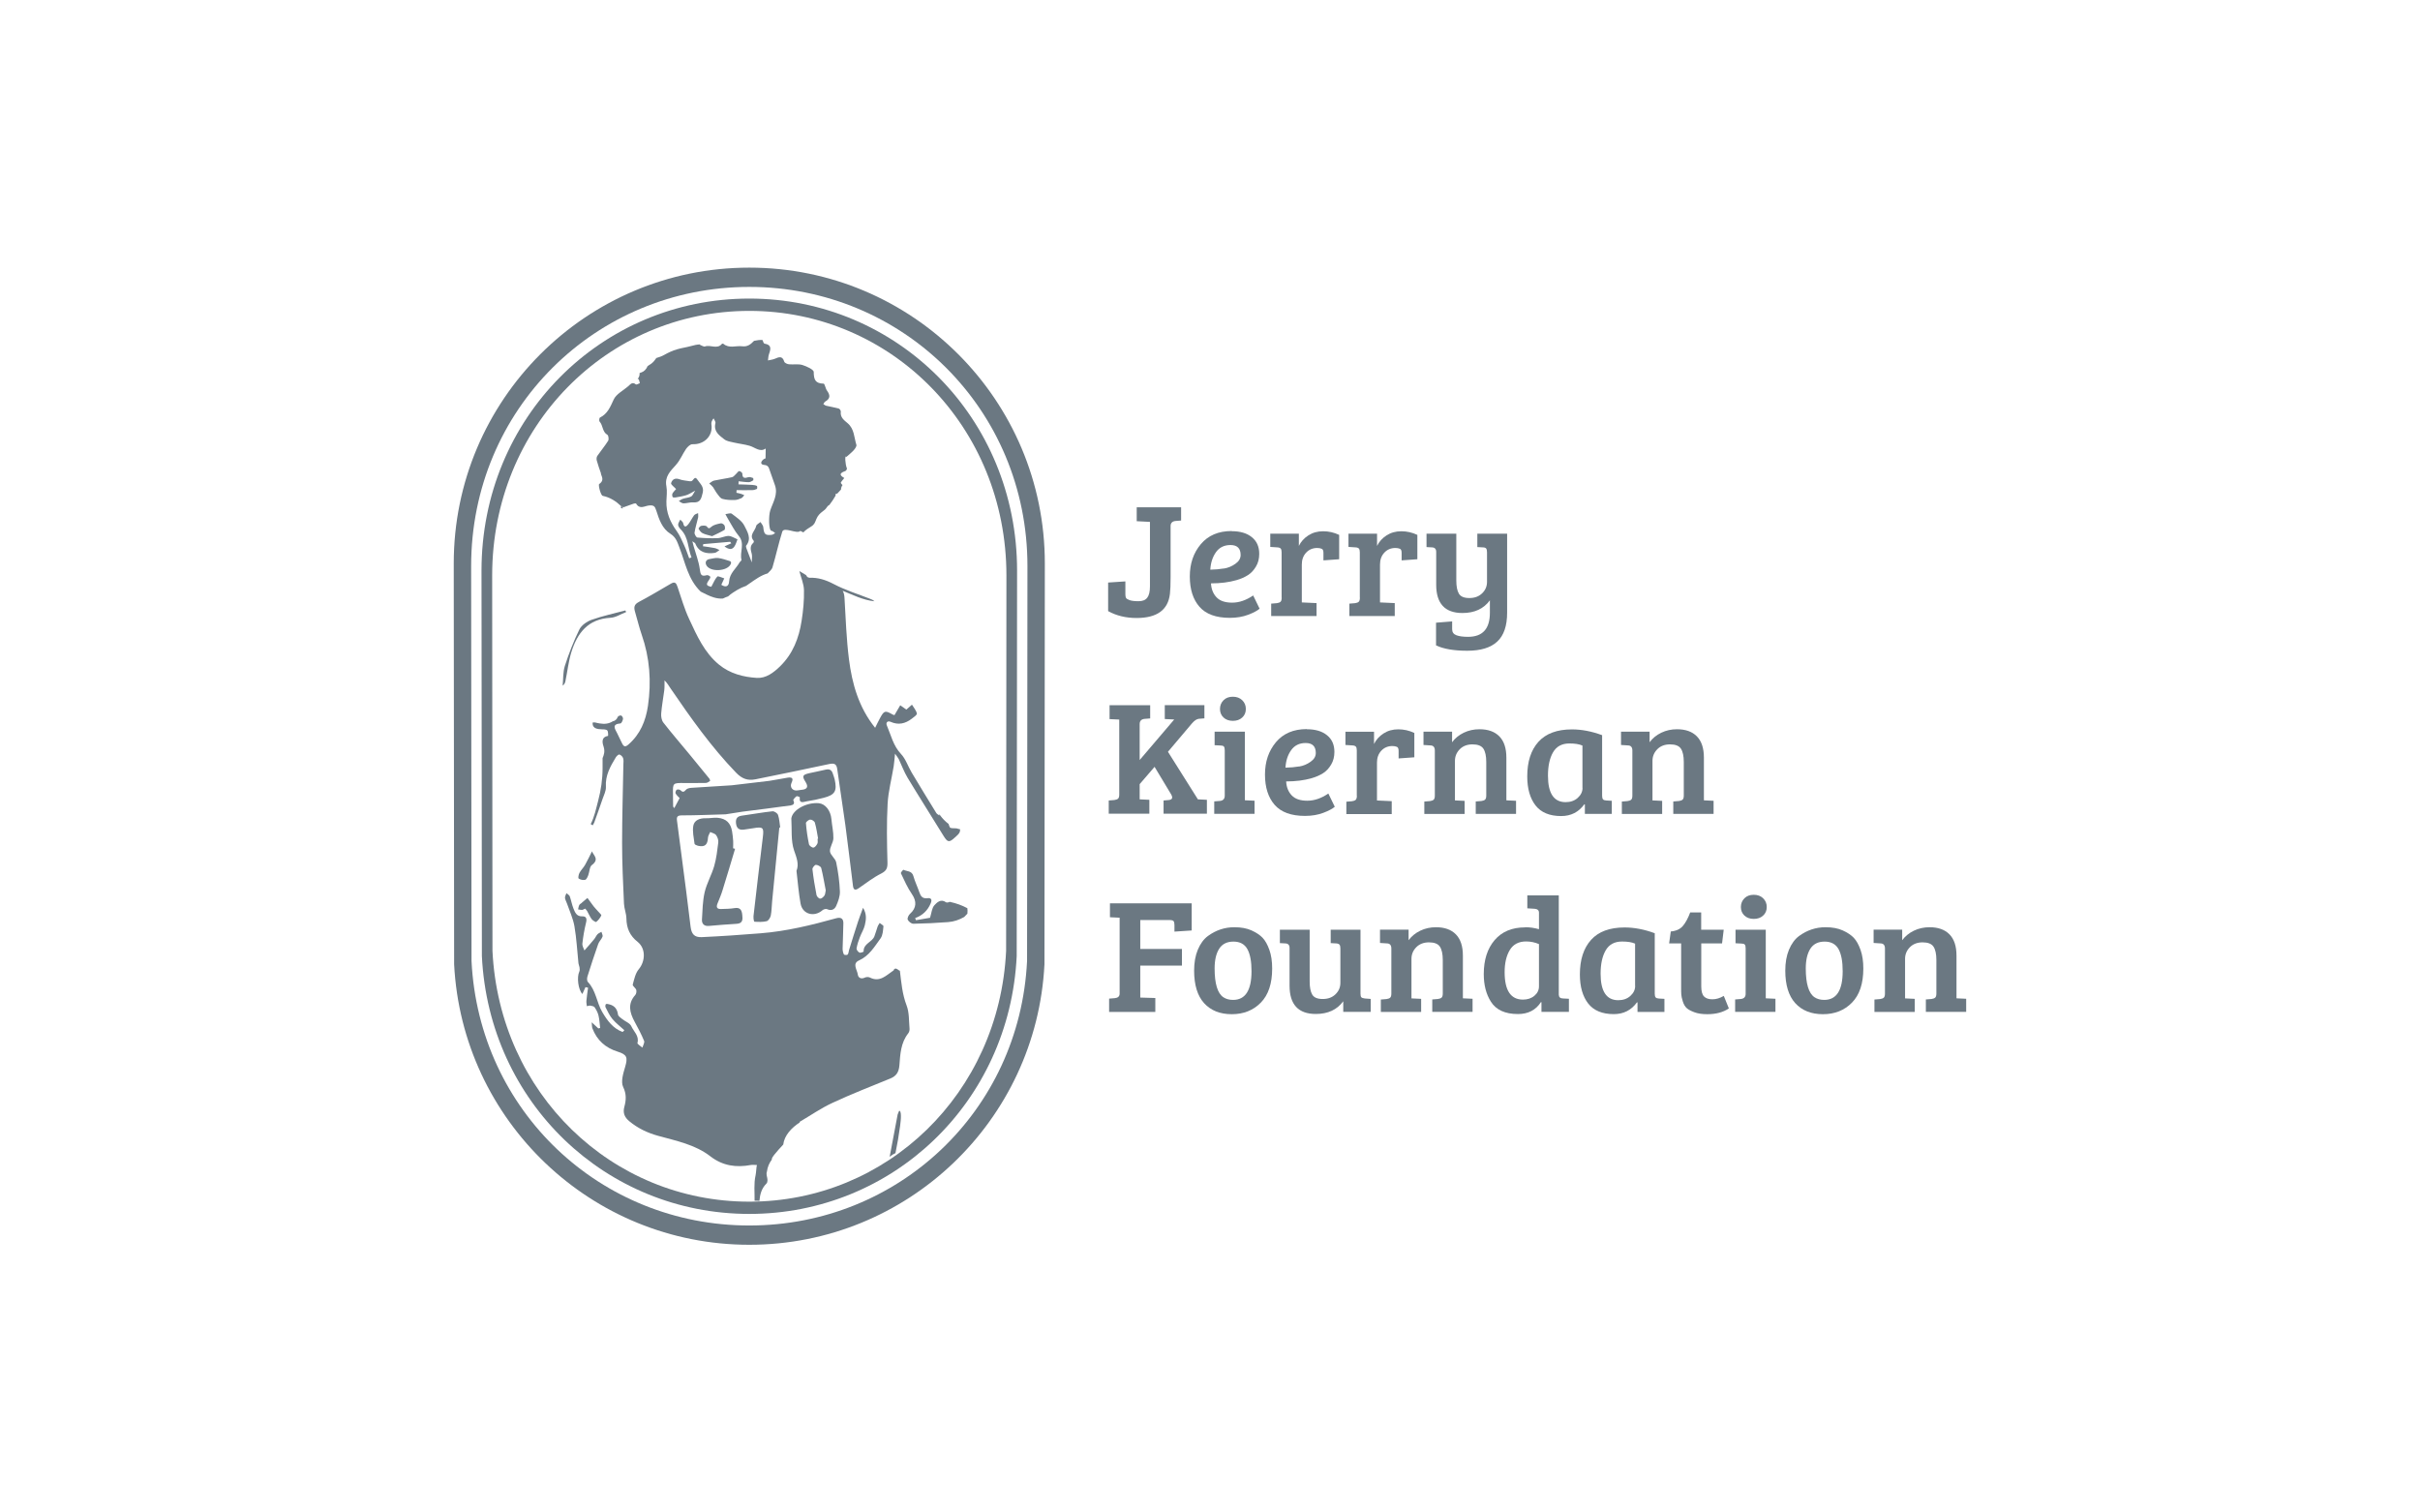 <?xml version="1.0" encoding="UTF-8"?><svg id="a" xmlns="http://www.w3.org/2000/svg" width="320" height="200" viewBox="0 0 320 200"><path d="M154.7,78.54c-.25,2.12-1.72,3.18-4.41,3.18-1.4,0-2.66-.3-3.76-.91v-3.78l2.28-.15v1.71c0,.22.03.37.09.48.06.1.22.2.47.29.25.09.65.14,1.18.14s.91-.15,1.15-.46c.24-.31.36-.81.36-1.5v-8.53l-1.75-.09v-1.84h5.87v1.75l-.74.06c-.43.04-.65.27-.65.67v6.72c0,1.02-.03,1.78-.09,2.27Z" fill="#6b7882"/><path d="M162.87,70.24c1.12,0,2.01.26,2.66.79.66.53.98,1.26.98,2.21,0,.63-.14,1.19-.43,1.67-.28.48-.63.86-1.05,1.13-.42.27-.93.5-1.52.67-1,.29-2.13.43-3.38.43.04.76.29,1.38.74,1.85.45.47,1.13.7,2.06.7s1.85-.32,2.78-.95l.85,1.75c-.3.26-.8.53-1.51.8-.71.27-1.52.41-2.43.41-1.82,0-3.16-.49-4.01-1.46-.85-.97-1.28-2.31-1.28-4.01s.48-3.12,1.46-4.28c.97-1.15,2.33-1.73,4.07-1.73ZM161.85,75.18c.54-.09,1.05-.3,1.51-.63.46-.32.69-.71.69-1.16,0-.88-.45-1.32-1.34-1.32-.84,0-1.48.32-1.93.96-.45.64-.69,1.41-.74,2.3.66-.01,1.26-.07,1.8-.16Z" fill="#6b7882"/><path d="M169.47,79.01v-5.98c0-.23-.04-.39-.12-.49-.08-.09-.23-.15-.44-.16l-.94-.06v-1.75h3.78v1.62c.27-.56.69-1.03,1.25-1.39.57-.37,1.22-.55,1.96-.55s1.44.16,2.12.48v3.22l-2.08.15v-.99c0-.29-.07-.47-.22-.54-.16-.07-.37-.11-.6-.11-.6,0-1.09.21-1.47.62-.38.41-.57.93-.57,1.57v5.01l1.95.09v1.71h-6v-1.64l.74-.06c.22-.03.39-.09.49-.18.1-.09.16-.27.16-.53Z" fill="#6b7882"/><path d="M179.81,79.01v-5.98c0-.23-.04-.39-.12-.49-.08-.09-.23-.15-.44-.16l-.94-.06v-1.75h3.78v1.62c.27-.56.69-1.03,1.25-1.39.57-.37,1.22-.55,1.96-.55s1.44.16,2.12.48v3.22l-2.08.15v-.99c0-.29-.07-.47-.22-.54-.16-.07-.37-.11-.6-.11-.6,0-1.09.21-1.47.62-.38.41-.57.93-.57,1.57v5.01l1.95.09v1.71h-6v-1.64l.74-.06c.22-.03.39-.09.49-.18.1-.09.16-.27.16-.53Z" fill="#6b7882"/><path d="M197.01,81.02v-1.64c-.82,1.12-2.03,1.68-3.63,1.68-2.31,0-3.47-1.25-3.47-3.74v-4.34c0-.39-.19-.59-.56-.6l-.72-.04v-1.77h3.94v6.2c0,.76.11,1.34.34,1.73s.69.58,1.39.58,1.26-.21,1.69-.63c.43-.42.64-.92.64-1.51v-3.91c0-.24-.04-.41-.12-.51-.08-.09-.23-.14-.44-.14l-.72-.04v-1.77h3.94v10.45c0,1.74-.44,3.02-1.31,3.82-.87.81-2.19,1.21-3.96,1.21s-3.15-.24-4.13-.71v-3l2.13-.17v1.04c0,.39.19.65.56.79.37.14.89.21,1.54.21,1.93,0,2.89-1.06,2.89-3.18Z" fill="#6b7882"/><path d="M148,105.09v-9.94l-1.28-.06v-1.84h5.37v1.75l-.74.06c-.43.04-.65.27-.65.69v4.75l4.57-5.36-1.25-.06v-1.84h5.24v1.75l-.74.06c-.28.03-.58.23-.9.6l-3.18,3.76,3.96,6.29,1.19.06v1.84h-5.73v-1.75l.69-.06c.3-.03.45-.14.45-.35,0-.09-.04-.2-.11-.35l-2.22-3.69-1.97,2.29v2.01l1.28.06v1.84h-5.37v-1.75l.74-.06c.22-.03.39-.09.49-.18.1-.09.16-.27.16-.53Z" fill="#6b7882"/><path d="M164.61,96.75v9.07l1.28.06v1.73h-5.33v-1.64l.74-.06c.43-.04.65-.27.65-.69v-6.01c0-.24-.04-.41-.12-.5-.08-.09-.23-.13-.44-.13l-.78-.04v-1.79h4.01ZM161.79,94.88c-.31-.29-.47-.67-.47-1.13s.16-.85.47-1.16c.31-.31.72-.46,1.23-.46s.92.15,1.24.46c.32.31.48.7.48,1.16s-.16.84-.48,1.13c-.32.3-.74.44-1.24.44s-.92-.15-1.23-.44Z" fill="#6b7882"/><path d="M172.81,96.43c1.12,0,2.01.26,2.66.79.66.53.98,1.26.98,2.21,0,.63-.14,1.19-.43,1.67-.28.48-.63.86-1.05,1.13-.42.27-.93.5-1.52.67-1,.29-2.13.43-3.38.43.04.76.29,1.38.74,1.85.45.47,1.13.7,2.06.7s1.85-.32,2.78-.95l.85,1.75c-.3.26-.8.53-1.51.8-.71.27-1.52.41-2.43.41-1.82,0-3.16-.49-4.01-1.46-.85-.97-1.28-2.31-1.28-4.01s.48-3.12,1.45-4.28c.97-1.15,2.33-1.73,4.07-1.73ZM171.79,101.36c.54-.09,1.05-.3,1.51-.63.46-.32.69-.71.69-1.16,0-.88-.45-1.32-1.34-1.32-.84,0-1.48.32-1.93.96-.45.64-.69,1.41-.74,2.3.66-.01,1.26-.07,1.8-.16Z" fill="#6b7882"/><path d="M179.41,105.2v-5.98c0-.23-.04-.39-.12-.49-.08-.09-.23-.15-.44-.16l-.94-.06v-1.75h3.78v1.62c.27-.56.69-1.03,1.25-1.39.57-.37,1.22-.55,1.96-.55s1.44.16,2.12.48v3.22l-2.08.15v-.99c0-.29-.07-.47-.22-.54-.16-.07-.37-.11-.6-.11-.6,0-1.09.21-1.47.62-.38.41-.57.93-.57,1.57v5.01l1.95.09v1.71h-6v-1.64l.74-.06c.22-.03.39-.09.49-.18.1-.09.16-.27.16-.53Z" fill="#6b7882"/><path d="M188.23,98.48v-1.73h3.78v1.4c.39-.53.9-.95,1.54-1.26.64-.31,1.34-.46,2.08-.46,1.13,0,2.01.31,2.63.94.62.63.93,1.57.93,2.82v5.64l1.28.06v1.73h-5.33v-1.64l.74-.06c.22-.03.39-.09.49-.18.1-.09.16-.27.16-.53v-4.45c0-.79-.13-1.38-.38-1.76-.25-.38-.74-.57-1.44-.57s-1.27.22-1.69.65c-.42.43-.63.94-.63,1.53v5.23l1.28.06v1.73h-5.33v-1.64l.74-.06c.22-.03.39-.09.49-.18.1-.09.16-.27.16-.53v-5.98c0-.43-.19-.66-.56-.67l-.94-.06Z" fill="#6b7882"/><path d="M211.85,97.18v8.04c0,.23.04.39.12.48.08.09.23.14.44.15l.72.04v1.73h-3.56v-1.25l-.07-.02c-.75,1.04-1.77,1.56-3.07,1.56-1.52,0-2.65-.47-3.38-1.4-.73-.94-1.1-2.22-1.1-3.84,0-1.96.49-3.48,1.48-4.58.99-1.09,2.46-1.64,4.43-1.64,1.27,0,2.6.25,3.98.76ZM209.25,104.18v-5.59c-.42-.19-.99-.28-1.72-.28-1,0-1.72.39-2.17,1.17-.45.78-.67,1.81-.67,3.09,0,2.33.78,3.5,2.33,3.5.66,0,1.19-.19,1.61-.57.42-.38.63-.82.63-1.31Z" fill="#6b7882"/><path d="M214.35,98.48v-1.73h3.78v1.4c.39-.53.9-.95,1.54-1.26.64-.31,1.34-.46,2.08-.46,1.13,0,2.01.31,2.63.94.62.63.93,1.57.93,2.82v5.64l1.28.06v1.73h-5.33v-1.64l.74-.06c.22-.03.39-.09.49-.18.1-.09.16-.27.16-.53v-4.45c0-.79-.13-1.38-.38-1.76-.25-.38-.74-.57-1.44-.57s-1.27.22-1.69.65c-.42.43-.63.94-.63,1.53v5.23l1.28.06v1.73h-5.33v-1.64l.74-.06c.22-.03.39-.09.49-.18.1-.09.16-.27.16-.53v-5.98c0-.43-.19-.66-.56-.67l-.94-.06Z" fill="#6b7882"/><path d="M146.66,133.8v-1.75l.74-.06c.43-.04.65-.24.65-.6v-10.04l-1.28-.06v-1.84h10.81v3.59l-2.28.15v-.86c0-.24-.04-.42-.11-.52-.07-.1-.25-.15-.54-.15h-3.87v3.82h5.51v2.2h-5.51v4.23l1.99.06v1.84h-6.11Z" fill="#6b7882"/><path d="M157.9,128.36c0-1.07.16-1.99.49-2.78.33-.78.77-1.39,1.32-1.8,1.06-.78,2.23-1.17,3.51-1.17.9,0,1.65.14,2.27.42.62.28,1.1.6,1.46.97.35.37.65.9.9,1.6.25.7.37,1.52.37,2.47,0,1.99-.5,3.49-1.5,4.51-1,1.02-2.28,1.53-3.84,1.53s-2.78-.49-3.66-1.46c-.88-.97-1.32-2.41-1.32-4.31ZM163.05,132.22c1.63,0,2.44-1.27,2.44-3.8,0-1.28-.18-2.25-.55-2.92-.37-.66-.98-.99-1.84-.99s-1.49.32-1.89.95c-.4.63-.6,1.5-.6,2.59,0,2.03.39,3.31,1.16,3.82.34.23.77.35,1.28.35Z" fill="#6b7882"/><path d="M181.25,132.09v1.71h-3.63v-1.4c-.82,1.12-2.03,1.68-3.63,1.68-2.31,0-3.47-1.25-3.47-3.74v-4.99c0-.39-.19-.59-.56-.6l-.72-.04v-1.77h3.94v6.85c0,.76.11,1.34.34,1.73s.69.58,1.39.58,1.26-.21,1.69-.63c.43-.42.64-.92.64-1.51v-4.56c0-.23-.04-.39-.12-.49-.08-.09-.23-.15-.44-.16l-.72-.04v-1.77h3.94v8.47c0,.23.04.39.11.46.07.08.22.13.45.16l.78.06Z" fill="#6b7882"/><path d="M182.48,124.66v-1.73h3.78v1.4c.39-.53.9-.95,1.54-1.26.64-.31,1.34-.46,2.08-.46,1.13,0,2.01.31,2.63.94.62.63.93,1.57.93,2.82v5.64l1.28.06v1.73h-5.33v-1.64l.74-.06c.22-.03.39-.09.49-.18.1-.09.16-.27.16-.53v-4.45c0-.79-.13-1.38-.38-1.76-.25-.38-.74-.57-1.44-.57s-1.27.22-1.69.65c-.42.43-.63.94-.63,1.53v5.23l1.28.06v1.73h-5.33v-1.64l.74-.06c.22-.03.39-.09.49-.18.1-.09.16-.27.16-.53v-5.98c0-.43-.19-.66-.56-.67l-.94-.06Z" fill="#6b7882"/><path d="M201.66,122.61c.64,0,1.25.09,1.84.26v-2.18c0-.32-.19-.49-.58-.52l-.96-.06v-1.71h4.16v13.13c.01.33.2.5.56.5l.78.04v1.73h-3.63v-1.27l-.07-.02c-.67,1.05-1.69,1.58-3.04,1.58-1.7,0-2.9-.55-3.58-1.64-.63-.99-.94-2.21-.94-3.65,0-1.87.48-3.37,1.44-4.49.96-1.12,2.3-1.68,4.02-1.68ZM203.5,130.43v-5.59c-.54-.23-1.1-.35-1.7-.35-.98,0-1.71.38-2.16,1.14-.46.76-.68,1.74-.68,2.92,0,2.42.81,3.63,2.42,3.63.61,0,1.12-.17,1.52-.51.4-.34.6-.75.6-1.24Z" fill="#6b7882"/><path d="M218.81,123.37v8.04c0,.23.04.39.12.48.08.09.23.14.44.15l.72.04v1.73h-3.56v-1.25l-.07-.02c-.75,1.04-1.77,1.56-3.07,1.56-1.52,0-2.65-.47-3.38-1.4-.73-.94-1.1-2.22-1.1-3.84,0-1.96.49-3.48,1.48-4.58.98-1.09,2.46-1.64,4.43-1.64,1.27,0,2.6.25,3.98.76ZM216.21,130.37v-5.59c-.42-.19-.99-.28-1.72-.28-1,0-1.72.39-2.17,1.17-.45.78-.67,1.81-.67,3.09,0,2.33.78,3.5,2.33,3.5.66,0,1.19-.19,1.61-.57.42-.38.63-.82.63-1.31Z" fill="#6b7882"/><path d="M223.49,120.65h1.46v2.29h2.98l-.22,1.81h-2.75v5.68c0,.63.12,1.08.36,1.33.24.25.61.38,1.11.38s1-.15,1.51-.45l.67,1.66c-.75.5-1.69.76-2.84.76-.67,0-1.24-.08-1.7-.25-.46-.17-.81-.35-1.03-.55-.22-.2-.4-.5-.52-.89-.12-.39-.19-.69-.2-.92-.02-.22-.02-.55-.02-.98v-5.77h-1.59l.22-1.58c.7-.06,1.23-.3,1.59-.72.36-.42.69-1.03.98-1.8Z" fill="#6b7882"/><path d="M233.49,122.94v9.07l1.28.06v1.73h-5.33v-1.64l.74-.06c.43-.04.65-.27.65-.69v-6.01c0-.24-.04-.41-.12-.5-.08-.09-.23-.13-.44-.13l-.78-.04v-1.79h4.01ZM230.67,121.07c-.31-.29-.47-.67-.47-1.13s.16-.85.47-1.16c.31-.31.72-.46,1.23-.46s.92.15,1.24.46c.32.31.48.7.48,1.16s-.16.84-.48,1.13c-.32.3-.74.44-1.24.44s-.92-.15-1.23-.44Z" fill="#6b7882"/><path d="M236.07,128.36c0-1.07.16-1.99.49-2.78.33-.78.77-1.39,1.32-1.8,1.06-.78,2.23-1.17,3.51-1.17.9,0,1.65.14,2.27.42.62.28,1.1.6,1.46.97.35.37.65.9.9,1.6.25.7.37,1.52.37,2.47,0,1.99-.5,3.49-1.5,4.51-1,1.02-2.28,1.53-3.84,1.53s-2.78-.49-3.66-1.46c-.88-.97-1.32-2.41-1.32-4.31ZM241.22,132.22c1.63,0,2.44-1.27,2.44-3.8,0-1.28-.18-2.25-.55-2.92-.37-.66-.98-.99-1.84-.99s-1.49.32-1.89.95c-.4.63-.6,1.5-.6,2.59,0,2.03.39,3.31,1.16,3.82.34.23.77.35,1.28.35Z" fill="#6b7882"/><path d="M247.75,124.66v-1.73h3.78v1.4c.39-.53.9-.95,1.54-1.26.64-.31,1.34-.46,2.08-.46,1.13,0,2.01.31,2.63.94.62.63.93,1.57.93,2.82v5.64l1.28.06v1.73h-5.33v-1.64l.74-.06c.22-.03.39-.09.49-.18.1-.09.16-.27.16-.53v-4.45c0-.79-.13-1.38-.38-1.76-.25-.38-.74-.57-1.44-.57s-1.27.22-1.69.65c-.42.43-.63.94-.63,1.53v5.23l1.28.06v1.73h-5.33v-1.64l.74-.06c.22-.03.39-.09.49-.18.1-.09.16-.27.16-.53v-5.98c0-.43-.19-.66-.56-.67l-.94-.06Z" fill="#6b7882"/><path d="M118.89,146.89l-.19.47c-.35,1.87-.71,3.74-1.06,5.61.24-.21.5-.37.77-.49.24-1.18.45-2.37.61-3.57.06-.48.12-.97.11-1.38,0-.41-.1-.72-.25-.63Z" fill="#6b7882"/><path d="M105.86,119.48c.25,1.42,1.8,1.84,2.9.88.14-.13.46-.21.61-.14.57.27.99.02,1.19-.41.27-.61.53-1.3.5-1.95-.05-1.28-.23-2.57-.49-3.83-.11-.52-.77-.95-.82-1.45-.05-.56.44-1.15.45-1.74.02-.84-.19-1.68-.26-2.52-.1-1.13-.8-2.03-1.67-2.11-1.6-.14-3.41.84-3.62,1.95,0,.03-.01.06-.01.09.09,1.41-.08,2.91.36,4.2.34.98.68,1.82.32,2.71.18,1.53.29,2.94.54,4.33ZM108.59,114.77c.25.99.41,2.01.6,2.96-.07.29-.06.54-.18.7-.13.18-.37.41-.56.4-.17,0-.44-.28-.48-.47-.22-1.13-.41-2.27-.54-3.42-.02-.19.29-.57.45-.58.24,0,.65.21.7.4ZM107.14,108.38c.2-.02.56.21.61.4.2.69.3,1.41.43,2.12-.02,0-.05,0-.07.01,0,.22.06.47-.03.65-.11.22-.33.51-.53.52-.19.01-.54-.25-.58-.45-.19-.92-.33-1.85-.4-2.79-.01-.15.36-.45.57-.47Z" fill="#6b7882"/><path d="M93.18,117.97c-.27,1.17-.29,2.41-.36,3.63-.03.53.27.89.89.84,1.22-.1,2.44-.22,3.67-.28.85-.04.84-.57.77-1.18-.06-.62-.26-1.02-1.01-.9-.59.1-1.19.1-1.79.12-.53.02-.67-.22-.48-.71.25-.61.51-1.22.7-1.86.56-1.79,1.09-3.59,1.63-5.39-.09-.02-.18-.05-.26-.07,0-.32.03-.63.01-.95-.03-.44-.08-.88-.15-1.31-.19-1.08-.77-1.66-1.89-1.77-.52-.05-1.06.08-1.59.06-.78-.02-1.5.24-1.64.98-.14.76.06,1.59.16,2.39.01.11.29.23.45.27.92.2,1.27-.12,1.33-1.08.01-.25.19-.49.29-.74.27.13.62.19.78.41.19.26.33.65.29.97-.13,1.05-.25,2.11-.54,3.12-.34,1.17-.98,2.27-1.26,3.45Z" fill="#6b7882"/><path d="M99.64,121.2c-.03.23.06.68.11.68.54.03,1.11.06,1.63-.07.23-.06.48-.46.54-.74.12-.61.12-1.25.18-1.88.32-3.26.63-6.51.95-9.77.04,0,.08,0,.12,0-.09-.56-.11-1.13-.29-1.66-.08-.23-.5-.51-.74-.48-1.34.14-2.66.39-4,.57-.61.08-.88.34-.82.99.07.69.41.95,1.06.86.4-.05.81-.11,1.21-.18,1.32-.23,1.44-.1,1.28,1.19-.43,3.49-.84,6.99-1.24,10.49Z" fill="#6b7882"/><path d="M127.94,120.26s-.04-.08-.02-.13c0-.01,0-.03-.01-.04-.72-.38-1.39-.63-2.33-.84-.14.08-.39.13-.49.06-.69-.5-1.21.04-1.54.4-.33.37-.37,1.01-.57,1.65-.46.08-1.16.2-1.86.32-.04-.09-.07-.19-.11-.28.98-.35,1.65-1,2.05-1.93.21-.48.11-.77-.44-.7-.65.08-.88-.27-1.06-.8-.24-.71-.58-1.4-.78-2.12-.2-.73-.87-.61-1.34-.84-.02-.01-.36.38-.31.47.45.94.87,1.91,1.46,2.76.64.93.61,1.83-.25,2.59-.2.17-.39.59-.31.78.11.25.49.55.75.54,1.54-.03,3.07-.1,4.61-.22.77-.06,1.46-.31,2.1-.67.16-.16.31-.31.43-.44,0-.12.02-.26.02-.39,0-.05,0-.11-.02-.17Z" fill="#6b7882"/><path d="M75.54,86.28c.78-2.56,2.2-4.43,5.19-4.59.7-.04,1.38-.5,2.07-.76-.04-.07-.07-.14-.11-.21-1.48.4-3,.72-4.44,1.23-.63.22-1.36.72-1.64,1.29-.76,1.55-1.39,3.18-1.92,4.82-.26.82-.2,1.74-.29,2.61.25-.19.32-.39.37-.61.26-1.26.4-2.56.77-3.79Z" fill="#6b7882"/><path d="M76.96,119.37c-.12.1-.29.17-.36.3-.09.17-.11.38-.16.58.17.03.34.07.51.07.12,0,.23-.09.43-.17.08.1.2.21.27.34.2.35.35.73.59,1.05.14.18.54.42.6.37.28-.23.52-.53.67-.86.04-.09-.26-.34-.41-.52-.2-.23-.42-.45-.61-.69-.28-.36-.54-.73-.81-1.1-.25.21-.49.41-.74.62Z" fill="#6b7882"/><path d="M77.38,114.34c-.21.38-.54.69-.75,1.07-.12.22-.21.69-.11.76.22.16.6.24.86.17.18-.05.32-.39.41-.62.17-.45.16-1.1.47-1.33,1.06-.78.17-1.33.02-1.82-.3.59-.57,1.19-.9,1.77Z" fill="#6b7882"/><path d="M94.26,64.38c.2.28.34.6.55.87.2.27.42.62.7.71.51.15,1.07.17,1.61.16.31,0,.63-.12.92-.25.15-.07.25-.26.38-.39-.15-.06-.29-.14-.44-.18-.2-.06-.4-.1-.6-.14,0-.12.01-.23.02-.35.69,0,1.38.02,2.06,0,.21,0,.44-.07.63-.16.05-.03.05-.36,0-.39-.19-.09-.41-.13-.63-.14-.6-.04-1.2-.05-1.81-.07,0-.14.02-.27.02-.41.44.04.89.12,1.33.12.2,0,.41-.13.59-.24.05-.03.03-.3-.01-.31-.2-.07-.44-.17-.62-.11-.48.15-.8.17-.8-.48,0-.12-.26-.32-.41-.33-.13,0-.25.23-.39.35-.18.16-.35.41-.56.46-.79.18-1.59.28-2.38.45-.23.05-.43.25-.64.38.16.15.34.28.47.46Z" fill="#6b7882"/><path d="M89.41,64.66c-.12.14-.33.34-.48.58-.07.12-.05.34.01.48.03.07.25.08.38.06.48-.08.96-.16,1.42-.3.33-.1.62-.3,1.19-.6-.23.34-.33.66-.53.77-.32.17-.72.18-1.08.3-.2.06-.37.2-.56.31.21.11.41.3.62.3.43,0,.87-.16,1.29-.13.97.08,1.07-.56,1.25-1.27.21-.82-.39-1.24-.72-1.76-.35-.54-.51.16-.78.23-.08.02-.17,0-.26,0-.45-.08-.91-.1-1.33-.26-.59-.21-.96.05-1.09.52-.05.18.41.5.66.78Z" fill="#6b7882"/><path d="M94.98,73.79c-.38-.05-.79.08-1.18.14-.47.08-.62.48-.35.89.57.84,2.67.72,3.15-.18.04-.07.05-.15.08-.23-.04-.07-.07-.18-.12-.2-.52-.16-1.04-.35-1.58-.42Z" fill="#6b7882"/><path d="M92.39,69.94c.12.22.3.46.52.57.37.18.78.25,1.25.39.53-.26,1.11-.51,1.64-.83.09-.06.09-.43,0-.59-.08-.15-.34-.31-.49-.28-.43.09-.91.18-1.23.45-.32.27-.38.27-.63-.04-.12-.14-.51-.12-.75-.07-.14.03-.36.33-.33.4Z" fill="#6b7882"/><path d="M79.45,62.64c.17.49.44.91-.22,1.37-.15.1.2,1.51.48,1.56,1,.21,1.75.72,2.45,1.38-.07.04-.03.16-.09.19.09.02.16.06.23.1.01,0,.03,0,.04,0,0-.08,0-.16,0-.24,0,0,.01.01.02.02,0,0,.04.03.08.06.45-.16.9-.33,1.35-.48.1-.04.31-.05.33,0,.46.81,1.16.29,1.7.24.63-.06.78.1.96.67.37,1.17.78,2.4,1.88,3.08.73.46.91,1.11,1.18,1.81.78,1.99,1.12,4.19,2.81,5.83.57.28,1.13.59,1.74.77.39.12.79.17,1.19.15.23-.11.46-.21.7-.29.39-.36.87-.65,1.22-.86.37-.22.76-.39,1.16-.53.14-.1.29-.2.43-.3.77-.53,1.53-1.1,2.42-1.35.24-.26.55-.5.64-.81.46-1.56.8-3.15,1.29-4.7.22-.71,1.97.37,2.39-.11.13.06.26.13.4.2.28-.32.68-.56,1.05-.79.43-.27.48-.52.67-.98.19-.46.46-.73.85-1.02.1-.07.2-.15.29-.23.22-.19.29-.49.58-.61.31-.39.58-.82.84-1.26,0,0-.01,0-.02,0,0-.06,0-.13,0-.19.17-.04.22-.05.25-.08.16-.17.31-.34.47-.51,0-.21.07-.42.2-.59-.09-.07-.16-.16-.22-.27-.05-.1.27-.41.45-.66-.32-.2-.96-.56.15-.93.1-.03.23-.27.2-.34-.23-.53-.31-1.85-.07-1.52.35-.32.7-.58.98-.9.17-.19.4-.52.34-.7-.31-.98-.26-2.1-1.16-2.86-.46-.39-1-.77-.9-1.53.02-.13-.15-.38-.28-.41-.54-.15-1.11-.24-1.66-.37-.13-.03-.25-.15-.37-.22.08-.11.14-.27.25-.33.69-.39.67-.85.24-1.44-.21-.28-.3-.92-.45-.93-1.1-.02-1.3-.53-1.31-1.54,0-.33-.94-.75-1.51-.93-.55-.16-1.18-.03-1.76-.09-.23-.02-.58-.18-.63-.35-.24-.79-.7-.62-1.24-.38-.28.12-.61.15-.91.22.04-.28.04-.58.14-.85.23-.66.37-1.22-.6-1.37-.11-.02-.18-.26-.26-.48-.35-.03-.74.03-1.12.11-.49.52-.92.8-1.56.72-.83-.11-1.74.33-2.5-.33-.03-.03-.15-.03-.18,0-.63.78-1.51.09-2.24.35-.18.07-.46-.14-.7-.23.01-.01.03-.03.04-.04-.4.02-.77.09-1.2.22-.61.17-1.24.25-1.84.43-.59.17-1.15.43-1.68.73-.37.21-.7.31-1.06.42-.19.28-.37.52-.67.75-.15.12-.36.21-.49.34-.12.12,0,.04-.14.26-.27.4-.51.51-.92.64.03.28-.06.57-.25.77.03,0,.06.01.09.02.1.02.13.36.2.55-.18.06-.45.23-.53.16-.48-.39-.73,0-1.02.25-.66.57-1.58,1.03-1.91,1.75-.45.97-.8,1.88-1.82,2.39-.09.04-.13.43-.05.52.48.51.34,1.36,1.04,1.76.14.08.21.6.1.78-.44.7-.97,1.33-1.44,2.01-.1.15-.12.42-.07.6.16.59.37,1.17.57,1.74ZM89.39,61.46c.55-.6.86-1.42,1.33-2.1.2-.28.56-.63.84-.62,1.58.07,2.75-1.13,2.51-2.63-.04-.24.06-.51.29-.79.09.22.29.46.24.64-.27,1.09.51,1.61,1.17,2.13.33.26.84.33,1.28.43.69.16,1.4.23,2.08.43.72.21,1.36.89,2.12.36l-.02,1.3s-.18.05-.32.17c-.35.31-.37.66.15.7.52.04.6.35.72.71.22.66.46,1.31.69,1.96.44,1.24-.26,2.26-.62,3.35-.23.71-.22,2.68.18,2.7.16,0,.31.19.47.3-.15.08-.3.2-.46.22-.86.1-1.02-.08-1.11-1.01-.02-.24-.24-.45-.37-.68-.2.17-.53.32-.57.52-.12.65-1,1.19-.32,1.97.03.04,0,.21-.06.26-.5.44-.34.94-.2,1.48.07.29,0,.62,0,1.11-.3-.78-.51-1.32-.71-1.87-.04-.11-.08-.29-.03-.35.76-.95.14-1.86-.24-2.63-.32-.65-1.06-1.12-1.67-1.59-.17-.13-.56.03-.84.05.12.22.22.44.35.65.46.76.86,1.57,1.42,2.24.85,1.01.09,2.13.36,3.16.02.09-.19.23-.27.36-.46.82-1.3,1.4-1.37,2.5-.04.7-.48.8-1.03.44.13-.29.26-.57.39-.85-.32-.09-.82-.35-.92-.24-.33.35-.51.85-.79,1.35-.66-.13-.74-.29-.32-.88.1-.13.23-.37.18-.45-.08-.12-.33-.24-.47-.2-.8.23-.82-.17-.92-.83-.14-1.01-.52-1.98-.8-2.97-.05-.17-.09-.34-.18-.69.23.17.36.22.39.3.48,1.19,1.45,1.39,2.56,1.24.23-.03.43-.25.64-.38-.22-.09-.42-.22-.65-.26-.51-.1-1.03-.17-1.54-.24.01-.09.03-.19.04-.28,1.19-.1,2.37-.21,3.56-.31.05.07.1.13.15.2l-.9.41c.63.48,1.05.44,1.34-.03.17-.27.26-.6.38-.9-.39-.16-.77-.43-1.16-.45-.48-.01-.97.27-1.46.29-.89.04-1.79,0-2.68-.08-.15-.01-.41-.45-.38-.65.1-.67.32-1.32.47-1.99.04-.19,0-.39,0-.59-.18.09-.42.14-.53.29-.28.38-.48.82-.77,1.19-.26.33-.55.48-.67-.15-.03-.17-.25-.31-.39-.47-.1.23-.29.46-.28.69.01.22.2.46.37.63,1.03,1.05.9,2.46,1.4,3.68-.1.04-.21.08-.31.11-.22-.57-.4-1.16-.66-1.71-.3-.65-.58-1.32-.99-1.89-.86-1.18-1.4-2.45-1.36-3.93.02-.66.12-1.35,0-1.98-.25-1.29.51-2,1.26-2.83ZM82.33,67s-.03,0-.04.01c0,0-.04-.05-.04-.06,0-.01,0-.03-.01-.04.03.03.06.05.09.08Z" fill="#6b7882"/><path d="M118.94,128.36c-.19-.16-.39-.28-.54-.29-.06.03-.11.06-.17.09-.02.08-.04.14-.09.17-.93.62-1.78,1.61-3.12.93-.17-.09-.46-.08-.64,0-.51.26-.9.03-.95-.39-.08-.62-.77-1.45.14-1.86,1.37-.61,2.06-1.83,2.87-2.93.3-.41.32-1.05.38-1.6.01-.12-.33-.28-.5-.43-.09.16-.22.32-.28.5-.15.42-.26.86-.42,1.27-.3.77-1.47.95-1.42,2,0,.05-.43.21-.56.14-.18-.09-.4-.38-.38-.54.09-.52.26-1.03.45-1.52.2-.53.52-1.02.65-1.57.17-.72.27-1.47-.24-2.29-.27.74-.48,1.27-.66,1.82-.41,1.25-.8,2.51-1.19,3.77-.06.2-.06.46-.19.6-.07.08-.45.06-.49-.02-.11-.22-.17-.5-.17-.76.02-1.13.09-2.25.1-3.38,0-.63-.35-.81-.94-.65-3.28.91-6.58,1.72-9.98,1.99-2.6.21-5.21.39-7.82.51-.97.04-1.34-.42-1.46-1.36-.19-1.59-.39-3.18-.59-4.76-.4-3.09-.81-6.18-1.21-9.28-.07-.51.05-.7.65-.7,1.92,0,3.83-.09,5.75-.14.03,0,.07,0,.09-.01l2.17-.34h0c2.12-.26,4.25-.54,6.37-.83.33-.05.59-.22.35-.67-.05-.09.24-.4.43-.54.08-.05.43.11.43.14-.12.92.53.59.92.53.75-.11,1.49-.27,2.22-.46,1.52-.39,1.81-.9,1.47-2.44-.05-.24-.16-.48-.23-.72-.15-.52-.45-.7-1-.56-.7.18-1.42.29-2.12.46-.92.21-.99.39-.49,1.18.39.62.21.96-.54,1.02-.19.02-.37.06-.56.08-.63.08-1.04-.43-.76-1.02.31-.64,0-.74-.51-.67h0c-.32.05-.64.11-.96.17l-1.33.23s-.07.01-.11.02l-4.99.59c-1.8.11-3.59.22-5.39.34-.23.02-.54.09-.67.25-.27.33-.45.35-.75.05-.09-.09-.39-.12-.49-.04-.11.09-.2.39-.13.49.17.28.43.5.53.6-.22.42-.46.87-.71,1.33-.05-.08-.14-.15-.15-.23-.02-.54-.01-1.07-.02-1.61-.03-1.5-.03-1.49,1.5-1.48.95,0,1.89.01,2.84-.01.19,0,.39-.15.56-.26.03-.02-.03-.23-.09-.31-.86-1.07-1.73-2.13-2.61-3.19-1.16-1.41-2.36-2.79-3.48-4.23-.23-.3-.31-.8-.28-1.19.08-1.03.28-2.06.41-3.09.05-.43.02-.86.03-1.29.37.35.57.73.82,1.09,2.65,3.88,5.36,7.71,8.64,11.11.8.83,1.55,1.08,2.57.88,3.23-.66,6.47-1.31,9.7-2.01.66-.14,1.01-.08,1.11.66.34,2.46.73,4.92,1.07,7.38.36,2.68.67,5.37,1.01,8.06.07.53.29.64.76.31.98-.68,1.93-1.42,2.99-1.95.69-.36.83-.72.81-1.46-.07-2.58-.12-5.17.02-7.75.09-1.66.53-3.29.8-4.94.08-.5.11-1.01.18-1.69.24.35.39.52.49.71.39.82.7,1.69,1.17,2.47,1.55,2.57,3.16,5.09,4.73,7.65.56.91.76.97,1.55.23.21-.19.45-.38.58-.62.07-.12.08-.28.09-.44-.17-.03-.33-.08-.49-.13-.04,0-.08,0-.12,0-.26,0-.68,0-.75-.13-.07-.14-.12-.29-.17-.45-.44-.33-.83-.74-1.14-1.17-.03-.02-.06-.04-.09-.06,0,0,0,0,0,0-.03-.02-.06-.04-.08-.07.03.06.07.13.1.2-.25-.19-.35-.24-.39-.31-1.1-1.79-2.2-3.57-3.27-5.37-.49-.82-.79-1.81-1.43-2.48-1.02-1.09-1.31-2.47-1.86-3.76-.17-.39.11-.66.5-.48,1.03.46,1.94.24,2.79-.41.26-.2.72-.51.68-.69-.09-.42-.42-.78-.65-1.17-.27.23-.53.47-.74.65-.25-.18-.53-.38-.81-.57-.24.42-.49.83-.76,1.3-.02,0-.15-.02-.25-.08-.98-.56-1.12-.53-1.66.47-.23.42-.43.85-.65,1.29-2.17-2.7-3.05-5.82-3.46-9.06-.34-2.68-.43-5.39-.59-8.1-.02-.39-.09-.71-.24-.96,1.37.56,2.7,1.23,4.19,1.39-.17-.18-.37-.25-.57-.33-1.61-.63-3.29-1.15-4.81-1.95-1.05-.55-2.07-.88-3.22-.83-.08-.02-.16-.05-.23-.08-.1-.04-.13-.23-.23-.29-.32-.21-.67-.4-.86-.51.22.86.59,1.68.61,2.51.03,1.35-.1,2.71-.31,4.05-.35,2.29-1.16,4.39-2.87,6.05-.85.82-1.84,1.58-3.05,1.51-1.8-.11-3.56-.57-5-1.75-1.94-1.59-2.93-3.84-3.95-6.03-.64-1.36-1.05-2.83-1.54-4.26-.16-.47-.32-.74-.86-.43-1.42.83-2.83,1.67-4.28,2.44-.64.34-.64.75-.47,1.32.3,1,.53,2.01.87,2.99,1.07,3.07,1.3,6.2.83,9.42-.3,2-1.02,3.74-2.57,5.1-.42.37-.63.31-.85-.14-.22-.45-.44-.91-.66-1.36-.29-.57-.74-1.18.44-1.28.14-.01.3-.37.34-.58.03-.14-.1-.39-.23-.46-.1-.05-.41.05-.45.16-.17.4-.4.55-.67.6-.52.33-1.09.39-1.75.28-.21-.03-.41-.09-.61-.13-.08-.01-.2,0-.29,0,0,.06,0,.12-.02.19.05.59.6.71,1.25.72.24,0,.58.01.7.16.13.16.11.71.09.71-1.05.18-.68,1.11-.56,1.51.16.57.02,1-.16,1.43,0,.45,0,.89,0,1.3,0,1.48-.21,2.93-.59,4.36-.27,1.02-.49,2.11-.98,3.06.08.06.17.11.26.17.07-.13.16-.25.21-.38.37-1.03.74-2.05,1.09-3.09.18-.53.48-1.09.45-1.62-.1-1.51.59-2.72,1.32-3.92.1-.16.35-.39.46-.36.2.06.42.27.49.47.09.25.05.56.04.84-.06,3.47-.17,6.94-.17,10.41,0,2.67.13,5.34.25,8.01.03.65.31,1.3.32,1.95.02,1.29.45,2.28,1.49,3.1,1.1.88,1.02,2.57.14,3.62-.44.53-.6,1.32-.79,2.02-.05.18.37.44.46.7.06.19.01.52-.12.67-1.05,1.17-.75,2.34-.09,3.55.45.82.89,1.66,1.25,2.53.09.23-.14.59-.23.89-.23-.21-.69-.48-.65-.61.26-.95-.5-1.52-.81-2.22-.18-.41-.79-.62-1.19-.94-.22-.18-.54-.38-.57-.6-.1-.71-.43-1.16-1.11-1.34-.16-.04-.34-.1-.48-.05-.06.02-.12.31-.06.42.28.54.54,1.12.93,1.58.46.54,1.04.98,1.56,1.46-.08.08-.15.15-.23.23-1.27-.46-2.03-1.51-2.69-2.63-.75-1.27-.83-2.87-1.91-3.99-.13-.14-.12-.5-.05-.72.45-1.44.92-2.87,1.42-4.29.12-.35.44-.62.57-.97.07-.17-.09-.43-.14-.64-.18.11-.39.18-.52.32-.18.19-.28.46-.45.66-.38.47-.79.92-1.28,1.48-.08-.24-.31-.59-.27-.92.1-.92.26-1.84.48-2.74.13-.51.06-.87-.49-.85-.76.03-.96-.52-1.17-1.03-.21-.52-.3-1.09-.49-1.62-.06-.17-.29-.27-.44-.41-.07.21-.21.42-.19.62.02.24.17.47.25.71.35,1.01.82,2.01,1,3.05.28,1.61.36,3.26.53,4.89.02.18.11.35.14.53.02.18.05.39-.02.55-.36.74-.16,2.4.4,2.98.14-.31.28-.61.41-.91.11.03.23.05.34.08-.08.58-.17,1.16-.22,1.74-.02.23.04.47.06.7.16-.03.34-.1.49-.07.19.03.45.09.54.22.22.33.42.7.51,1.08.13.54.15,1.1.22,1.65-.08.02-.16.04-.24.06-.23-.22-.47-.43-.88-.81.04.41.03.62.09.79.6,1.58,1.73,2.59,3.34,3.09,1.25.39,1.36.77.99,2.03-.25.85-.59,1.95-.26,2.64.46.95.39,1.77.16,2.62-.23.84.05,1.41.65,1.91,1.13.94,2.42,1.55,3.84,1.94,2.39.66,4.88,1.15,6.89,2.71,1.64,1.26,3.41,1.5,5.35,1.14.24-.04.49,0,.8,0-.08.23-.1,1.04-.18,1.37-.25,1.12-.11,2.23-.13,3.36.21-.01.43,0,.64.02.07-.83.26-1.64.94-2.31.15-.15.15-.54.08-.78,0,0,0-.02,0-.02-.03-.08-.05-.16-.06-.25-.03-.2-.03-.37.03-.51.08-.62.31-1.14.64-1.58-.01-.23.17-.44.33-.65.37-.47.77-.9,1.18-1.34,0,0,0,0,.01-.01.14-1.2,1.09-2.23,2.19-2.93-.01-.02-.02-.05-.03-.07,1.45-.85,2.85-1.83,4.38-2.53,2.51-1.17,5.09-2.17,7.65-3.22.79-.33,1.1-.87,1.17-1.74.11-1.46.18-2.97,1.16-4.21.13-.16.2-.42.18-.62-.09-1.03-.03-2.14-.39-3.08-.58-1.51-.7-3.06-.89-4.61Z" fill="#6b7882"/><path d="M99.08,35.39c-21.59,0-39.08,17.51-39.08,39.11l.05,53.01c1.05,20.66,18.12,37.09,39.03,37.09s37.99-16.43,39.03-37.09l.05-53.01c0-21.6-17.5-39.11-39.08-39.11ZM135.81,127.08c-.98,19.85-17.05,34.97-36.73,34.97s-35.74-15.13-36.73-34.97l-.05-52.23c0-20.74,16.47-36.91,36.78-36.91s36.78,16.16,36.78,36.91l-.05,52.23Z" fill="#6b7882"/><path d="M99.08,39.48c-19.56,0-35.41,15.75-35.41,35.98l.05,50.97c.95,19.36,16.42,34.09,35.36,34.09s34.42-14.74,35.36-34.09l.05-50.97c0-20.23-15.85-35.98-35.41-35.98ZM133.04,125.74c-.91,18.84-15.76,33.16-33.96,33.16s-33.04-14.32-33.96-33.16l-.04-49.64c0-19.69,15.22-34.99,34-34.99s34,15.31,34,34.99l-.04,49.64Z" fill="#6b7882"/></svg>